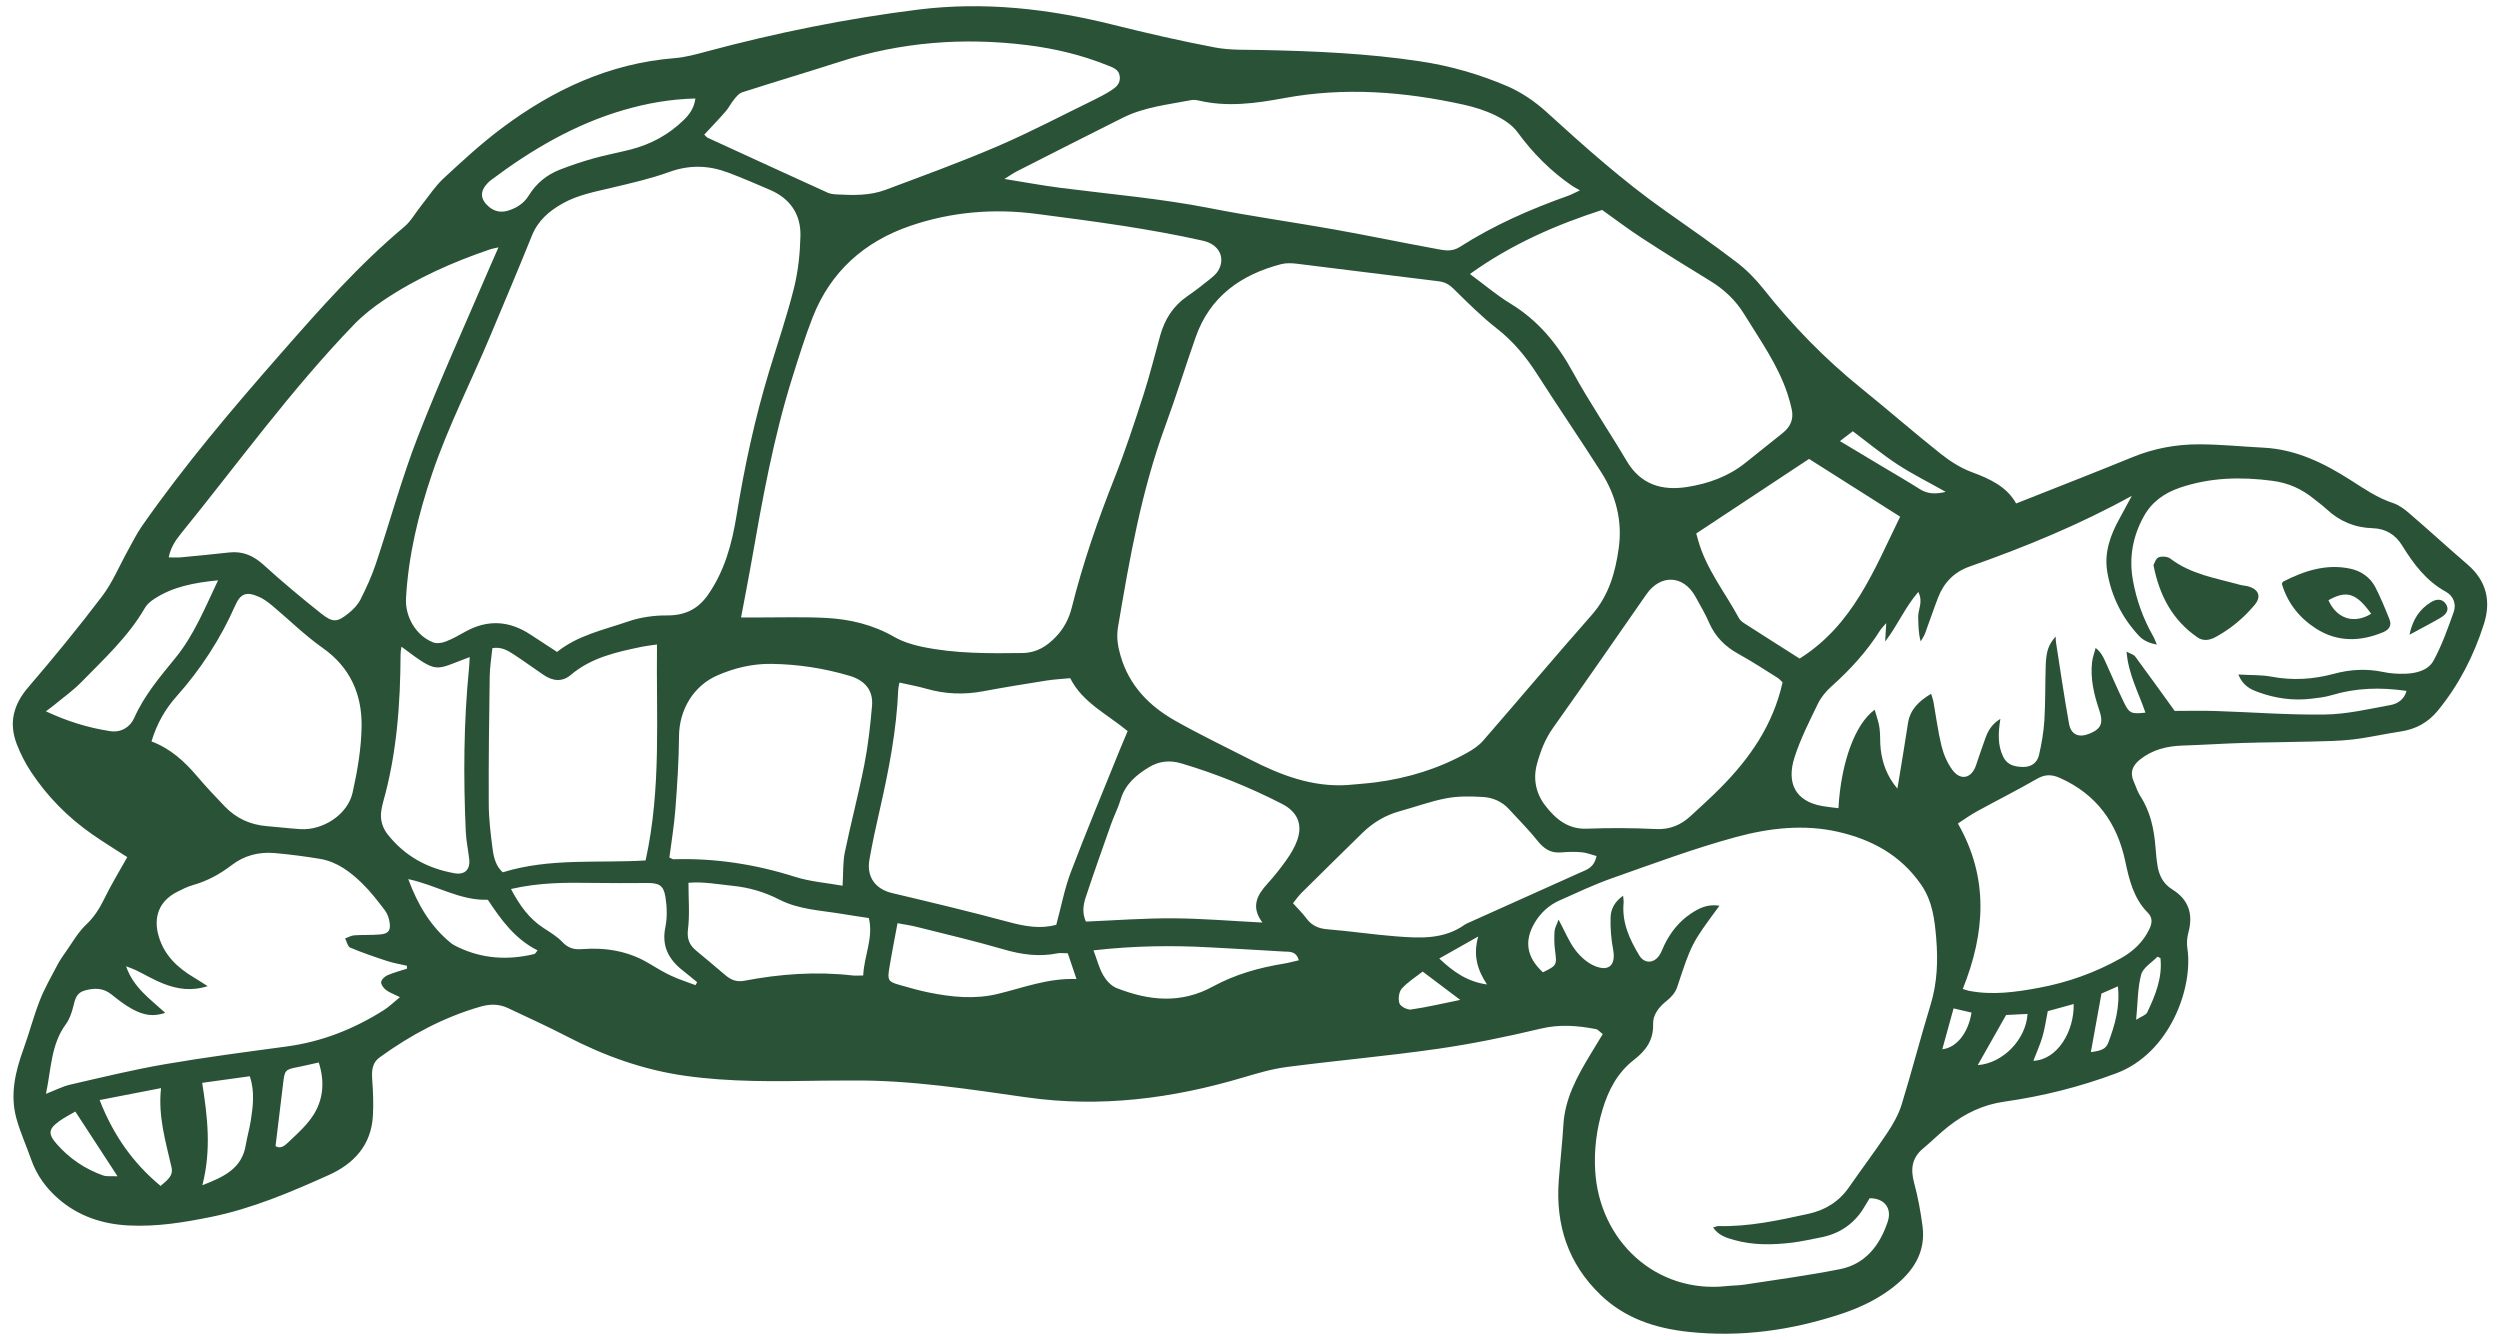 <svg xmlns="http://www.w3.org/2000/svg" id="Layer_1" viewBox="0 0 2015 1080"><defs><style>.cls-1{fill:#2a5236;}</style></defs><path class="cls-1" d="m1624.989,405.803c31.847-12.636,63.06-24.735,94.033-37.423,17.119-7.013,34.932-10.238,53.14-10.259,17.351-.019,34.7,1.84,52.058,2.693,26.181,1.288,48.751,12.352,70.232,26.067,10.983,7.012,21.599,14.4,34.204,18.535,4.715,1.547,9.136,4.779,12.97,8.081,15.86,13.656,31.303,27.795,47.167,41.446,15.326,13.188,19.169,29.486,13.209,48.131-8.115,25.385-20.04,48.824-37.049,69.596-7.956,9.717-17.833,15.116-30.151,16.936-12.882,1.903-25.617,4.918-38.536,6.421-11.322,1.318-22.805,1.389-34.225,1.698-18.125.49-36.261.552-54.383,1.108-16.185.496-32.351,1.574-48.535,2.098-12.572.407-24.194,3.254-34.242,11.223-5.939,4.71-8.432,10.303-5.133,17.655,1.775,3.955,2.991,8.262,5.327,11.845,8.267,12.676,11.106,26.825,12.285,41.541.41,5.112.821,10.251,1.719,15.29,1.362,7.636,4.716,14.025,11.7,18.342,13.157,8.132,17.11,19.819,13.065,34.695-1.104,4.062-1.459,8.656-.832,12.806,4.829,31.965-14.213,84.622-57.292,100.74-29.513,11.042-59.466,18.507-90.351,22.888-17.058,2.419-31.65,9.498-44.87,19.877-7.134,5.601-13.571,12.079-20.541,17.899-9.121,7.614-10.151,16.716-7.165,27.734,3.076,11.35,5.205,23.034,6.749,34.704,2.786,21.054-7.4,36.492-23.16,48.899-12.537,9.87-26.77,16.736-41.848,21.758-40.217,13.393-81.361,19.192-123.723,14.64-26.55-2.853-50.996-10.825-70.707-29.732-26.27-25.2-36.404-56.457-33.748-92.263,1.109-14.949,2.848-29.856,3.718-44.817,1.241-21.343,11.18-39.19,21.821-56.841,3.208-5.321,6.445-10.625,9.914-16.343-2.496-1.879-3.846-3.689-5.485-4.006-14.757-2.855-29.201-4.036-44.429-.392-27.594,6.602-55.507,12.33-83.584,16.351-40.229,5.761-80.767,9.328-121.078,14.564-12.038,1.564-23.904,5.085-35.597,8.558-57.053,16.947-114.732,24.364-174.28,15.917-46.873-6.649-93.776-14.082-141.383-13.564-8.293.09-16.588.001-24.88.143-36.347.622-72.728,1.152-108.82-3.943-33.53-4.733-65.014-15.989-95.06-31.587-15.74-8.171-31.923-15.494-47.966-23.073-7.113-3.361-14.512-3.248-21.984-1.098-29.573,8.511-56.222,22.798-81.052,40.746-6.846,4.949-6.665,11.708-6.138,19.106.669,9.381,1.017,18.86.48,28.237-1.348,23.542-15.312,38.562-35.593,47.668-30.556,13.719-61.322,26.873-94.505,33.677-22.183,4.548-44.294,8.12-66.933,6.942-21.052-1.094-40.311-7.459-56.47-21.498-9.997-8.686-17.56-19.118-21.965-31.769-3.883-11.154-8.904-21.976-11.967-33.336-5.144-19.076-.753-37.493,5.813-55.622,4.689-12.947,8.127-26.363,13.149-39.168,3.845-9.804,9.181-19.04,14.085-28.407,1.997-3.813,4.467-7.405,6.967-10.923,5.236-7.367,9.755-15.547,16.212-21.657,6.53-6.179,10.878-13.078,14.726-20.968,5.516-11.312,12.123-22.092,18.499-33.521-9.339-6.056-18.984-11.939-28.235-18.385-19.65-13.691-36.277-30.506-49.444-50.499-4.52-6.862-8.347-14.361-11.318-22.024-6.605-17.033-2.926-31.88,9.142-45.946,20.554-23.959,40.621-48.396,59.671-73.556,8.47-11.186,13.933-24.64,20.829-37.026,3.637-6.533,6.952-13.311,11.215-19.419,34.188-48.983,72.778-94.449,112.117-139.297,31.262-35.64,62.622-71.17,99.125-101.759,5.583-4.679,9.299-11.569,13.948-17.381,5.89-7.363,11.093-15.487,17.936-21.835,15.048-13.958,30.235-27.947,46.628-40.242,41.439-31.08,87.06-52.463,139.643-56.629,8.574-.679,17.087-3.048,25.453-5.291,56.119-15.046,112.875-26.596,170.59-33.802,53.404-6.668,105.506-.724,157.303,12.192,27.165,6.773,54.488,13.068,81.984,18.293,12.29,2.335,25.176,1.798,37.802,2.06,42.676.885,85.276,2.725,127.552,9.109,24.331,3.674,47.948,10.411,70.42,20.102,11.363,4.9,22.229,12.293,31.413,20.652,30.693,27.932,61.566,55.553,95.55,79.514,19.343,13.638,38.781,27.171,57.593,41.516,8.061,6.147,15.44,13.605,21.745,21.562,23.397,29.528,49.411,56.345,78.736,80.038,21.504,17.374,42.345,35.573,63.981,52.776,7.601,6.043,16.18,11.594,25.214,14.934,14.818,5.477,28.395,11.824,35.824,25.297Zm-538.816,226.917c7.447-.698,14.921-1.184,22.336-2.132,26.062-3.333,50.808-10.949,73.809-23.73,4.756-2.643,9.589-5.843,13.113-9.893,29.274-33.641,57.935-67.82,87.454-101.242,13.831-15.66,19.093-34.307,21.823-53.936,3.042-21.877-2.22-42.475-14.008-60.994-16.948-26.628-34.809-52.675-51.808-79.271-9.006-14.091-19.329-26.53-32.667-36.927-12.382-9.652-23.547-20.92-34.784-31.949-3.625-3.557-7.108-5.373-12.138-5.976-38.014-4.55-75.983-9.476-113.988-14.1-4.217-.513-8.792-.695-12.833.368-32.31,8.497-57.212,25.993-68.739,58.743-8.381,23.813-15.825,47.963-24.529,71.654-19.304,52.542-28.853,107.299-38.108,162.17-1.363,8.084-.117,15.58,2.123,23.259,6.963,23.862,23.05,40.273,43.867,52.063,19.89,11.265,40.568,21.145,60.943,31.55,24.514,12.518,49.773,22.187,78.134,20.346Zm-488.886-135.033c5.34,0,8.829-.007,12.317.001,18.563.045,37.161-.594,55.68.332,19.445.972,38.151,5.375,55.426,15.299,6.705,3.852,14.522,6.313,22.146,7.924,26.834,5.67,54.105,5.448,81.378,5.094,11.218-.146,19.561-5.46,26.846-13.084,6.385-6.682,10.542-14.599,12.802-23.662,8.895-35.667,20.929-70.277,34.467-104.455,8.705-21.975,16.06-44.51,23.335-67.016,5.093-15.756,9.007-31.892,13.485-47.848,3.64-12.97,10.431-23.714,21.745-31.472,6.182-4.239,12.121-8.854,17.966-13.553,2.719-2.186,5.655-4.59,7.28-7.559,5.665-10.349.208-20.794-12.508-23.65-44.315-9.952-89.309-15.803-134.289-21.653-34.613-4.502-68.801-1.605-101.735,9.685-36.867,12.64-64.108,36.725-78.553,73.546-6.188,15.774-11.206,32.028-16.299,48.207-15.446,49.069-24.452,99.579-33.289,150.125-2.44,13.956-5.211,27.855-8.199,43.739Zm-148.296,27.78c16.742-13.468,37.549-17.752,57.185-24.524,9.859-3.4,20.833-4.974,31.286-4.905,14.421.094,24.962-4.865,33.15-16.588,13.489-19.312,19.363-41.252,23.048-63.978,6.382-39.36,14.763-78.255,26.342-116.434,6.75-22.258,14.318-44.312,19.938-66.852,3.397-13.625,4.888-27.978,5.217-42.051.404-17.305-8.252-30.086-24.465-37.065-11.216-4.828-22.438-9.679-33.86-13.982-15.629-5.887-31.126-6.357-47.339-.487-15.133,5.479-31,9.061-46.706,12.795-13.441,3.195-27.013,5.701-39.259,12.567-10.92,6.123-19.892,13.771-24.785,25.918-10.897,27.052-22.302,53.901-33.564,80.806-15.52,37.078-33.921,72.912-46.893,111.103-11.096,32.667-19.096,65.852-21.044,100.371-.854,15.141,8.273,30.423,21.99,35.631,2.878,1.092,6.991.465,10.02-.703,5.489-2.117,10.676-5.086,15.84-7.965,18.021-10.044,35.467-8.835,52.503,2.363,6.893,4.531,13.81,9.026,21.396,13.981Zm936.895,204.55c-22.619,30.56-22.477,30.607-34.115,65.683-1.364,4.112-4.745,8.131-8.241,10.837-6.372,4.93-11.366,11.404-11.125,18.713.436,13.212-6.009,21.662-15.369,28.919-13.42,10.403-20.713,24.467-25.459,40.325-4.808,16.063-6.856,32.459-5.866,49.117,3.367,56.622,49.001,99.241,106.132,92.967,4.708-.517,9.494-.441,14.163-1.165,25.701-3.986,51.526-7.387,77.014-12.465,20.575-4.099,32.098-19.237,38.448-38.171,3.734-11.133-2.848-19.104-14.56-18.977-1.155,1.9-2.433,3.88-3.593,5.927-8.1,14.301-20.308,22.779-36.42,25.76-7.371,1.364-14.691,3.132-22.117,4.039-15.759,1.925-31.555,2.27-47.027-2.095-6.144-1.733-12.515-3.544-17.012-10.06,2.204-.625,3.236-1.194,4.254-1.167,24.717.65,48.628-4.636,72.535-9.853,13.638-2.976,24.74-9.839,32.823-21.523,10.089-14.583,20.821-28.73,30.633-43.492,4.728-7.113,9.187-14.833,11.687-22.92,8.258-26.721,15.184-53.852,23.376-80.594,5.443-17.768,6.045-35.759,4.513-53.892-1.257-14.883-3.002-29.594-12.012-42.712-16.458-23.964-39.963-36.615-67.215-42.802-27.537-6.252-55.459-3.002-82.047,4.214-33.8,9.173-66.768,21.507-99.854,33.16-14.474,5.097-28.435,11.7-42.471,17.971-8.479,3.788-15.203,9.908-19.969,17.939-8.751,14.748-6.528,27.925,6.589,39.963,11.332-5.527,11.331-5.834,9.77-17.713-.663-5.049-.719-10.242-.4-15.328.166-2.646,1.749-5.203,3.274-9.406,5.135,9.585,8.368,17.782,13.508,24.528,4.094,5.373,9.879,10.584,16.039,13.016,11.526,4.55,16.705-1.422,14.376-13.659-1.6-8.407-2.267-17.148-2.016-25.7.192-6.535,3.163-12.588,10.114-17.472.211,2.888.522,4.342.388,5.755-1.497,15.798,4.781,29.386,12.574,42.314,4.163,6.907,11.813,6.611,16.27-.069,1.733-2.596,2.704-5.693,4.101-8.522,4.984-10.092,11.779-18.688,21.201-24.995,6.624-4.434,13.578-7.954,23.105-6.391Zm366.916-157.017c10.563,0,21.62-.294,32.656.057,29.587.94,59.182,3.293,88.74,2.834,17.553-.272,35.104-4.449,52.52-7.613,5.875-1.067,11.146-4.614,12.939-11.413-20.928-3.038-40.844-2.488-60.51,3.483-5.247,1.593-10.842,2.179-16.325,2.828-14.788,1.751-29.19-.313-43.078-5.461-5.98-2.216-11.912-5.009-15.682-14.057,10.414.605,18.713.229,26.659,1.727,17.09,3.221,33.74,2.219,50.41-2.297,13.131-3.557,26.388-4.31,39.878-1.437,5.741,1.222,11.796,1.571,17.678,1.384,8.945-.284,18.464-2.744,22.714-10.524,6.749-12.357,11.518-25.876,16.27-39.208,2.317-6.502-.27-13.045-6.398-16.41-15.902-8.732-26.061-22.514-35.292-37.441-5.299-8.569-13.277-13.423-23.563-13.713-14.475-.407-26.853-5.617-37.393-15.514-3.157-2.965-6.738-5.476-10.105-8.22-9.699-7.902-20.5-12.759-33.135-14.436-25.388-3.368-50.242-2.818-74.771,5.514-12.578,4.273-22.593,11.445-28.994,22.906-8.933,15.995-12.168,33.186-8.938,51.448,2.848,16.102,8.28,31.22,16.397,45.41,1.208,2.113,1.96,4.487,2.922,6.741-5.86-1.186-10.719-3.23-14.03-6.735-13.872-14.691-22.68-32.194-25.945-52.145-2.545-15.547,2.596-29.606,10.04-42.995,3.329-5.988,6.531-12.046,9.79-18.073-42.468,23.392-86.196,41.318-130.919,57.055-12.231,4.304-20.612,12.936-25.26,24.975-3.693,9.566-6.916,19.312-10.502,28.92-.839,2.248-2.304,4.263-3.481,6.385-1.975-6.813-1.76-13.09-2.036-19.346-.275-6.236,4.287-12.431.088-20.516-11.071,12.849-16.916,27.422-26.701,39.925.258-4.387.516-8.775.87-14.804-2.326,2.695-3.789,4.009-4.792,5.61-10.783,17.221-24.328,31.979-39.454,45.476-4.335,3.868-8.332,8.717-10.844,13.909-6.868,14.194-14.13,28.406-18.889,43.358-6.265,19.681-.15,35.291,22.907,39.179,4.14.698,8.332,1.092,12.55,1.632,2.007-36.409,13.313-67.947,29.212-79.33,1.446,5.275,3.229,9.891,3.886,14.661.804,5.84.255,11.863,1.023,17.711,1.427,10.87,4.881,21.009,13.361,31.168.566-3.262.816-4.628,1.038-5.998,2.521-15.539,5.174-31.058,7.509-46.625,1.683-11.223,8.832-17.874,18.639-23.794.744,2.4,1.487,4.14,1.814,5.955,2.169,12.035,3.676,24.225,6.58,36.076,1.646,6.717,4.597,13.563,8.631,19.144,6.587,9.11,15.452,7.186,19.146-3.401,2.599-7.449,4.969-14.981,7.725-22.37,2.116-5.673,5.004-10.911,11.95-15.187-1.812,11.499-2.253,21.223,2.273,30.546,3.328,6.854,9.371,8.042,15.811,8.211,6.557.172,11.56-3.116,13.077-9.717,2.106-9.164,3.728-18.555,4.303-27.926.893-14.566.568-29.203,1.064-43.799.408-12.018,2.228-16.998,7.989-23.675.137,2.027.126,3.495.351,4.926,3.415,21.785,6.532,43.625,10.461,65.318,1.596,8.808,7.694,11.391,15.826,8.285,9.988-3.816,12.18-8.523,8.513-19.32-4.229-12.452-7.214-25.086-5.797-38.32.425-3.965,1.914-7.816,2.915-11.719,4.059,3.277,5.8,6.629,7.367,10.06,5.246,11.487,10.169,23.129,15.723,34.464,4.063,8.292,5.942,8.863,17.039,7.64-5.413-15.897-13.758-30.787-15.225-49.177,3.2,1.768,5.794,2.369,7.002,3.998,10.534,14.206,20.82,28.596,31.804,43.795ZM809.558,144.24c16.652,2.665,30.837,5.314,45.127,7.151,40.293,5.179,80.792,8.58,120.761,16.445,33.271,6.546,66.908,11.216,100.301,17.174,27.182,4.849,54.216,10.528,81.38,15.486,6.38,1.164,12.755,2.837,19.386-1.404,27.386-17.514,56.983-30.509,87.561-41.365,2.367-.841,4.591-2.085,9.395-4.302-3.196-1.812-4.632-2.501-5.937-3.384-17.516-11.857-32.037-26.607-44.572-43.697-4.197-5.721-11.06-10.145-17.599-13.327-8.078-3.931-16.917-6.722-25.724-8.663-47.821-10.54-95.97-14.289-144.531-5.289-23.005,4.264-46.007,7.461-69.283,1.891-1.877-.449-3.994-.592-5.873-.226-18.553,3.608-37.601,5.509-54.82,14.1-28.583,14.262-57.041,28.774-85.521,43.241-2.719,1.381-5.221,3.187-10.051,6.171Zm375.19,76.601c11.807,8.711,21.67,17.169,32.629,23.827,22.307,13.551,37.856,32.441,50.291,55.161,13.424,24.528,29.254,47.728,43.509,71.818,11.296,19.089,28.516,24.021,48.676,20.856,16.863-2.648,32.909-8.316,46.584-19.171,10.196-8.093,20.318-16.278,30.498-24.391,6.088-4.852,8.873-11.021,7.265-18.752-.878-4.221-2.055-8.401-3.397-12.501-7.701-23.532-22.116-43.445-34.853-64.257-6.926-11.317-16.222-20.149-27.612-27.071-18.541-11.269-36.95-22.772-55.136-34.605-10.873-7.075-21.215-14.965-31.88-22.549-37.311,12.076-72.851,27.467-106.574,51.636ZM135.98,449.255c3.769,0,6.863.243,9.907-.042,12.976-1.217,25.947-2.512,38.903-3.931,10.987-1.203,19.599,2.645,27.797,10.116,14.867,13.549,30.366,26.444,46.101,38.986,9.682,7.717,13.264,7.312,22.873-.612,3.576-2.949,7.022-6.647,9.07-10.734,4.572-9.123,8.896-18.481,12.136-28.14,11.534-34.393,21.025-69.554,34.173-103.302,18.037-46.297,38.7-91.571,58.25-137.279,1.929-4.509,3.942-8.983,6.559-14.937-3.496.801-4.982,1.008-6.378,1.48-30.404,10.298-59.583,23.264-86.277,41.213-8.457,5.687-16.654,12.142-23.717,19.455-50.875,52.675-93.663,112.076-139.705,168.773-4.41,5.431-8.229,11.399-9.692,18.954Zm715.393,296.079c4.111-15.202,6.694-29.2,11.671-42.29,12.597-33.136,26.259-65.867,39.521-98.75,2.014-4.994,4.166-9.934,6.315-15.046-16.894-13.903-36.494-23.08-46.29-42.627-7.093.682-13.002.942-18.805,1.864-17.123,2.722-34.251,5.455-51.287,8.662-15.432,2.905-30.534,2.361-45.629-1.961-7.086-2.028-14.38-3.333-21.903-5.039-.441,2.418-.907,3.935-.969,5.468-1.33,32.846-7.588,64.925-14.855,96.865-3.059,13.445-6.051,26.926-8.399,40.508-2.421,13.999,4.999,23.675,18.328,26.835,31.42,7.45,62.845,14.941,94.018,23.341,13.227,3.564,26.022,5.743,38.286,2.17ZM37.021,881.641c7.436-2.872,13.379-6.007,19.709-7.464,25.341-5.832,50.652-12.013,76.257-16.427,32.636-5.626,65.517-9.872,98.344-14.33,28.278-3.841,54.058-14.093,78.007-29.235,4.351-2.751,8.085-6.476,13.01-10.49-5.023-2.496-8.452-3.653-11.172-5.735-1.938-1.484-4.168-4.326-3.981-6.353.187-2.031,2.871-4.575,5.057-5.529,5.074-2.215,10.507-3.606,15.795-5.331-.024-.786-.048-1.573-.072-2.359-5.253-1.222-10.626-2.079-15.735-3.745-10.078-3.287-20.137-6.719-29.897-10.819-2.069-.869-2.825-4.861-4.186-7.413,2.425-.883,4.809-2.362,7.284-2.534,7.07-.492,14.214-.066,21.259-.737,6.367-.607,8.254-3.149,7.341-9.528-.484-3.38-1.695-7.063-3.728-9.737-5.711-7.515-11.49-15.116-18.215-21.69-9.647-9.431-20.465-17.663-34.29-19.951-12.059-1.996-24.215-3.588-36.39-4.66-12.59-1.109-24.528,1.898-34.59,9.642-9.538,7.341-19.728,12.89-31.317,16.159-4.511,1.272-8.815,3.461-13.015,5.617-14.125,7.249-19.087,20.13-14.656,35.436,4.494,15.525,15.129,25.469,28.373,33.394,3.43,2.052,6.773,4.251,11.164,7.017-13.472,4.277-24.723,2.252-35.512-1.923-7.68-2.971-14.828-7.301-22.27-10.907-2.568-1.244-5.308-2.134-7.97-3.186,5.827,17.149,19.57,26.538,31.582,37.547-9.259,3-16.645,2.44-27.051-3.298-5.813-3.206-11.139-7.402-16.345-11.574-6.55-5.25-13.433-5.296-21.157-3.261-7.218,1.902-8.198,7.255-9.656,13.195-1.203,4.9-2.985,10.056-5.924,14.063-12.096,16.488-11.776,36.15-16.052,56.149ZM567.627,108.528c1.513,1.432,1.979,2.153,2.637,2.456,32.233,14.806,64.471,29.603,96.76,44.286,2.086.949,4.57,1.271,6.897,1.4,13.446.749,27.027,1.137,39.809-3.655,30.232-11.334,60.621-22.37,90.263-35.115,26.404-11.352,51.905-24.806,77.766-37.41,4.599-2.242,9.152-4.645,13.47-7.378,4.016-2.542,7.842-5.501,7.342-11.179-.519-5.892-5.187-7.35-9.597-9.13-20.955-8.456-42.581-13.653-65.113-16.448-51.335-6.369-101.495-2.503-150.775,13.334-26.253,8.437-52.688,16.311-78.944,24.737-2.542.816-4.68,3.522-6.515,5.753-2.48,3.016-4.198,6.671-6.752,9.609-5.403,6.214-11.136,12.14-17.246,18.738Zm869.127,441.44c-1.658-1.536-2.666-2.811-3.965-3.619-10.38-6.459-20.593-13.236-31.297-19.115-10.798-5.931-18.936-13.792-23.883-25.22-3.123-7.216-7.192-14.032-10.976-20.951-9.675-17.689-28.211-18.513-39.699-1.973-24.968,35.949-49.876,71.943-75.22,107.627-6.343,8.931-10.056,18.658-12.885,28.94-3.383,12.296-.794,24.015,6.664,33.653,8.225,10.628,18.148,19.225,33.574,18.616,18.509-.731,37.102-.613,55.604.276,11.184.537,19.984-3.162,27.812-10.348,8.139-7.471,16.334-14.901,24.117-22.735,23.717-23.87,42.483-50.733,50.154-85.15Zm-757.64,163.923c.647-10.65.188-18.984,1.815-26.888,4.844-23.526,11.049-46.777,15.662-70.343,3.084-15.756,4.924-31.819,6.267-47.833,1.072-12.777-6.087-20.571-18.197-24.156-20.534-6.079-41.486-9.293-62.897-9.584-15.244-.207-29.74,3.253-43.602,9.298-19.327,8.428-30.729,27.867-30.867,48.899-.128,19.66-1.441,39.337-2.93,58.953-.999,13.161-3.212,26.23-4.835,38.968,1.941.805,2.659,1.375,3.359,1.354,33.426-1.003,65.867,4.003,97.783,14.134,12.532,3.978,26.016,4.962,38.442,7.197Zm-158.765-20.377c12.84-58.08,8.443-115.866,9.194-174.045-4.889.711-8.413,1.037-11.855,1.754-20.504,4.272-40.932,8.612-57.615,22.768-6.953,5.9-14.616,4.964-21.873.04-8.158-5.535-16.118-11.366-24.376-16.745-4.808-3.132-9.907-6.09-16.969-4.876-.775,7.836-2.042,15.231-2.147,22.644-.487,34.302-.944,68.61-.774,102.913.06,12.168,1.534,24.379,3.125,36.47.902,6.858,2.708,13.821,8.169,18.644,38.091-11.813,77.088-7.216,115.122-9.566Zm-398.243-95.929c15.542,5.879,26.695,16.255,36.792,28.098,7.163,8.401,14.703,16.501,22.385,24.435,9.129,9.43,20.394,14.636,33.545,15.721,9.046.746,18.068,1.836,27.123,2.433,18.272,1.206,38.292-11.673,42.249-29.436,3.922-17.607,7.04-35.775,7.248-53.735.296-25.589-9.21-47.279-31.398-62.892-14.447-10.165-27.138-22.809-40.755-34.175-3.275-2.733-6.849-5.389-10.725-7.066-9.915-4.289-14.648-2.735-18.956,7.013-11.909,26.953-27.687,51.286-47.293,73.276-8.974,10.065-15.736,21.601-20.214,36.327Zm1459.891,199.522c2.754.831,3.853,1.269,4.995,1.492,18.972,3.703,37.725,1.049,56.352-2.413,23.411-4.351,45.632-12.315,66.396-24.013,9.789-5.515,17.766-13.043,22.692-23.421,2.205-4.647,2.738-9.023-1.252-13.047-11.422-11.516-15.002-26.398-18.225-41.572-6.54-30.787-23.079-53.834-52.414-67.017-6.665-2.995-12.134-3.187-18.729.617-16.018,9.241-32.572,17.55-48.793,26.447-5.117,2.806-9.863,6.287-14.949,9.568,25.148,43.962,22.039,88.166,3.929,133.358Zm-295.193-107.149c-4.31-1.138-8.171-2.731-12.14-3.067-5.482-.465-11.071-.298-16.566.167-8.436.714-13.881-3.131-18.982-9.546-7.083-8.906-15.233-16.964-22.924-25.387-5.64-6.177-13.083-9.297-21-9.762-9.766-.574-19.849-.759-29.388,1.041-12.73,2.402-25.039,6.984-37.584,10.429-11.713,3.217-21.719,9.236-30.328,17.693-16.329,16.041-32.674,32.065-48.924,48.186-2.428,2.408-4.378,5.298-6.812,8.288,4.01,4.473,7.726,8.041,10.746,12.124,4.32,5.842,9.694,8.289,17.013,8.875,18.484,1.48,36.862,4.293,55.349,5.709,19.113,1.463,38.431,2.664,55.349-9.442.95-.68,2.088-1.113,3.167-1.598,29.856-13.42,59.718-26.828,89.575-40.247,5.318-2.39,11.454-3.83,13.45-13.462Zm-269.3,53.604c-9.603-12.935-4.127-22.268,4.153-31.403,5.551-6.125,10.725-12.655,15.479-19.417,3.366-4.787,6.491-10.003,8.421-15.485,4.593-13.045.095-23.002-12.32-29.367-26.021-13.341-52.995-24.248-81.05-32.603-9.432-2.809-17.995-1.824-26.102,3.077-10.278,6.213-19.154,13.711-22.827,25.999-2.024,6.771-5.345,13.143-7.712,19.825-6.969,19.673-13.949,39.347-20.498,59.161-2.076,6.279-2.866,13.001.212,19.43,23.595-.966,46.814-2.755,70.023-2.632,23.506.125,47.001,2.14,72.223,3.414Zm349.675-313.578c.466,1.659.987,3.484,1.492,5.313,6.413,23.224,21.544,41.904,32.757,62.623.898,1.659,2.458,3.17,4.063,4.203,15.144,9.746,30.364,19.373,45.008,28.681,43.369-27.236,60.175-71.865,81.036-114.366-25.444-16.131-49.623-31.459-73.435-46.555-30.734,20.316-60.572,40.04-90.921,60.101Zm-1043.615,91.242c-.353,2.854-.693,4.343-.699,5.834-.163,40.379-3.041,80.433-14.093,119.531-.642,2.272-1.101,4.612-1.452,6.949-1.058,7.043.904,13.58,5.118,18.948,13.766,17.54,32.193,27.539,53.964,31.364,8.327,1.463,12.722-3.081,11.783-11.415-.838-7.44-2.452-14.83-2.781-22.284-1.931-43.81-1.736-87.593,2.6-131.288.294-2.959.375-5.939.576-9.247-28.893,10.543-24.728,14.325-55.016-8.393Zm231.344,190.299c0,13.346,1.091,25.567-.384,37.471-.981,7.925,1.229,12.804,6.784,17.381,7.881,6.494,15.668,13.102,23.464,19.698,4.401,3.724,8.923,5.593,15.124,4.413,28.811-5.485,57.842-7.639,87.123-4.285,2.619.3,5.303.04,8.74.04.659-15.874,8.394-30.215,4.537-46.289-7.557-1.164-14.56-2.157-21.531-3.332-17.072-2.876-34.851-3.469-50.519-11.505-11.85-6.078-24.124-9.728-37.11-11.084-12.37-1.292-24.774-3.59-36.229-2.509Zm-379.147-243.795c-19.588,1.945-36.346,5.188-51.24,14.857-2.906,1.887-5.936,4.312-7.621,7.231-13.398,23.208-32.925,41.157-51.351,60.001-6.563,6.712-14.36,12.222-21.628,18.24-1.926,1.595-3.979,3.037-6.929,5.274,17.5,8.184,34.361,13.307,51.862,15.981,8.609,1.315,16.016-3.134,19.358-10.689,8.118-18.353,20.89-33.225,33.319-48.516,14.765-18.166,23.478-39.64,34.23-62.379Zm236.101,248.809c7.068,13.41,14.725,23.957,26.288,31.48,5.269,3.428,10.883,6.734,15.11,11.247,4.579,4.889,9.375,6.217,15.68,5.728,19.328-1.496,37.748,1.546,54.614,11.787,5.727,3.477,11.509,6.95,17.574,9.76,6.29,2.915,12.954,5.025,19.454,7.488.44-.794.88-1.589,1.32-2.383-3.811-3.107-7.57-6.28-11.443-9.308-11.446-8.949-17.309-19.669-14.172-34.977,1.616-7.882,1.318-16.528.04-24.535-1.495-9.369-5.288-11.2-15.001-11.128-14.593.109-29.19.145-43.781-.067-21.312-.309-42.587-.431-65.684,4.908Zm311.54,27.557c-2.377,12.906-4.767,24.853-6.728,36.87-1.464,8.974-.495,10.361,7.865,12.735,7.972,2.263,15.952,4.604,24.063,6.249,18.307,3.712,36.824,5.618,55.236,1.226,20.631-4.922,40.583-12.925,63.812-12.081-2.728-8.074-4.933-14.598-7.015-20.761-3.638,0-6.061-.388-8.316.063-14.709,2.944-28.809,1.043-43.174-3.143-23.096-6.73-46.554-12.222-69.895-18.098-5.25-1.322-10.645-2.071-15.848-3.06ZM560.495,79.392c-20.588.512-39.241,3.924-57.366,9.163-39.549,11.43-74.52,31.934-107.249,56.498-.944.709-1.845,1.496-2.67,2.341-6.576,6.74-6.269,13.203.792,19.228,4.622,3.944,9.934,4.874,15.529,3.141,6.921-2.143,12.744-5.797,16.743-12.308,5.958-9.7,14.531-16.688,25.132-20.772,8.803-3.392,17.777-6.437,26.859-8.984,9.864-2.767,19.979-4.624,29.913-7.159,16.385-4.181,30.811-11.972,42.958-23.862,4.569-4.473,8.241-9.334,9.359-17.285Zm320.87,686.586c2.954,7.848,4.58,14.458,7.857,20.114,2.401,4.145,6.373,8.54,10.669,10.238,25.908,10.243,51.795,12.986,77.669-1.177,17.788-9.737,37.188-15.214,57.206-18.464,4.025-.653,7.974-1.774,12.075-2.706-2.252-7.752-7.67-6.763-12.112-7.044-19.695-1.246-39.406-2.243-59.111-3.347-30.791-1.725-61.52-1.325-94.252,2.386Zm-552.309-57.414c7.766,20.952,18.067,38.193,34.341,51.494,1.803,1.474,4.002,2.523,6.131,3.528,19.721,9.305,40.192,10.439,61.17,5.355.794-.193,1.326-1.466,2.575-2.936-18.417-9.239-29.594-24.983-40.075-40.786-22.756.719-41.253-11.751-64.142-16.655Zm-165.936,246.706c17.765-6.822,31.903-13.589,34.992-32.458,1.08-6.596,3.022-13.054,4.037-19.657,1.793-11.663,3.285-23.391-.789-35.701-12.8,1.769-25.407,3.511-38.406,5.307,4.35,27.518,7.468,54.024.166,82.509Zm-82.823-68.624c11.275,28.806,27.108,50.911,49.128,69.224,5.326-4.82,10.484-7.775,8.776-15.266-4.675-20.498-10.886-40.783-8.423-63.581-16.775,3.262-32.091,6.241-49.482,9.623Zm141.782,37.08c4.75,3.112,8.777-1.664,11.964-4.643,6.894-6.443,14.086-13.116,18.962-21.043,7.899-12.841,8.6-27.069,3.912-41.673-3.655.817-5.964,1.338-8.275,1.849-2.691.595-5.372,1.243-8.078,1.763-10.886,2.092-11.08,2.35-12.415,13.631-1.938,16.37-3.96,32.729-6.07,50.116Zm-161.371-27.82c-4.127,2.436-8.719,4.716-12.831,7.664-8.623,6.183-9.465,10.137-2.354,18.297,10.191,11.694,22.843,20.331,37.551,25.53,2.906,1.027,6.384.439,11.665.696-11.956-18.335-22.55-34.581-34.032-52.188Zm1116.26-89.987c-10.492-7.906-19.794-14.914-30.301-22.831-5.617,4.428-12.046,8.369-16.844,13.76-2.342,2.632-3.07,8.47-1.851,11.909.899,2.534,6.401,5.336,9.397,4.899,13.011-1.898,25.854-4.94,39.599-7.737Zm391.297-409.469c-14.138-7.966-27.058-14.382-39.036-22.233-12.397-8.125-23.88-17.643-35.871-26.633-3.985,3.052-6.989,5.352-10.374,7.944,11.866,7.114,22.914,13.736,33.961,20.361,10.114,6.066,20.347,11.946,30.295,18.272,6.109,3.884,12.361,4.368,21.025,2.288Zm48.66,421.64c-7.68,13.562-15.058,26.59-22.879,40.401,20.438-1.487,38.894-20.757,40.163-41.261-5.503.274-10.897.542-17.284.86Zm54.461-8.833c-7.697,2.114-14.444,3.968-20.876,5.735-1.488,7.383-2.385,14.045-4.243,20.427-1.887,6.481-4.724,12.687-7.37,19.601,19.361-.851,32.958-23.614,32.489-45.763Zm13.835,38.766c8.743-1.208,12.188-2.54,14.17-7.887,5.189-13.994,9.449-28.262,7.645-45.16-5.55,2.443-10.369,4.564-13.256,5.834-3.032,16.722-5.734,31.629-8.559,47.213Zm-486.72-54.542c-7.801-11.875-11.276-23.491-7.079-38.64-11.456,6.47-20.838,11.768-31.385,17.725,11.503,10.847,22.579,18.648,38.464,20.916Zm542.827-21.249c-.81-.376-1.619-.752-2.429-1.128-4.546,4.751-11.593,8.825-13.104,14.399-2.916,10.756-2.706,22.359-4.064,36.428,4.426-2.823,7.871-3.763,8.885-5.871,6.66-13.842,12.384-28.029,10.712-43.827Zm-175.836,73.481c11.734-1.279,20.946-13.432,23.561-29.548-4.346-1.021-8.745-2.055-14.472-3.401-3.092,11.208-6.004,21.763-9.089,32.949Z"></path><path class="cls-1" d="m1735.683,455.41c.885-1.442,1.92-5.308,4.127-6.167,2.695-1.048,7.253-.718,9.486.995,16.546,12.69,36.609,15.695,55.824,21.054,2.638.736,5.491.771,8.063,1.659,7.611,2.628,9.365,8.233,4.113,14.537-8.886,10.666-19.46,19.433-31.725,26.071-4.845,2.622-9.936,3.303-14.56.089-19.814-13.773-30.491-33.312-35.328-58.238Z"></path><path class="cls-1" d="m1839.162,470.505c.634-1.089.747-1.594,1.041-1.744,17.057-8.712,34.845-14.526,54.183-10.403,8.653,1.845,16.092,6.983,20.248,15.136,4.262,8.361,7.858,17.086,11.32,25.821,1.92,4.845-.342,8.239-5.122,10.234-18.55,7.741-36.998,8.073-54.153-2.935-13.166-8.448-22.872-20.328-27.519-36.108Zm37.557,13.278c6.686,14.995,20.606,19.413,34.432,10.929-11.97-16.723-19.775-19.2-34.432-10.929Z"></path><path class="cls-1" d="m1942.046,511.575c2.76-13.03,8.483-20.565,16.98-26.018,5.31-3.408,9.736-2.701,12.384,1.303,2.629,3.976,1.257,7.828-4.63,11.242-7.354,4.264-14.924,8.156-24.734,13.473Z"></path></svg>